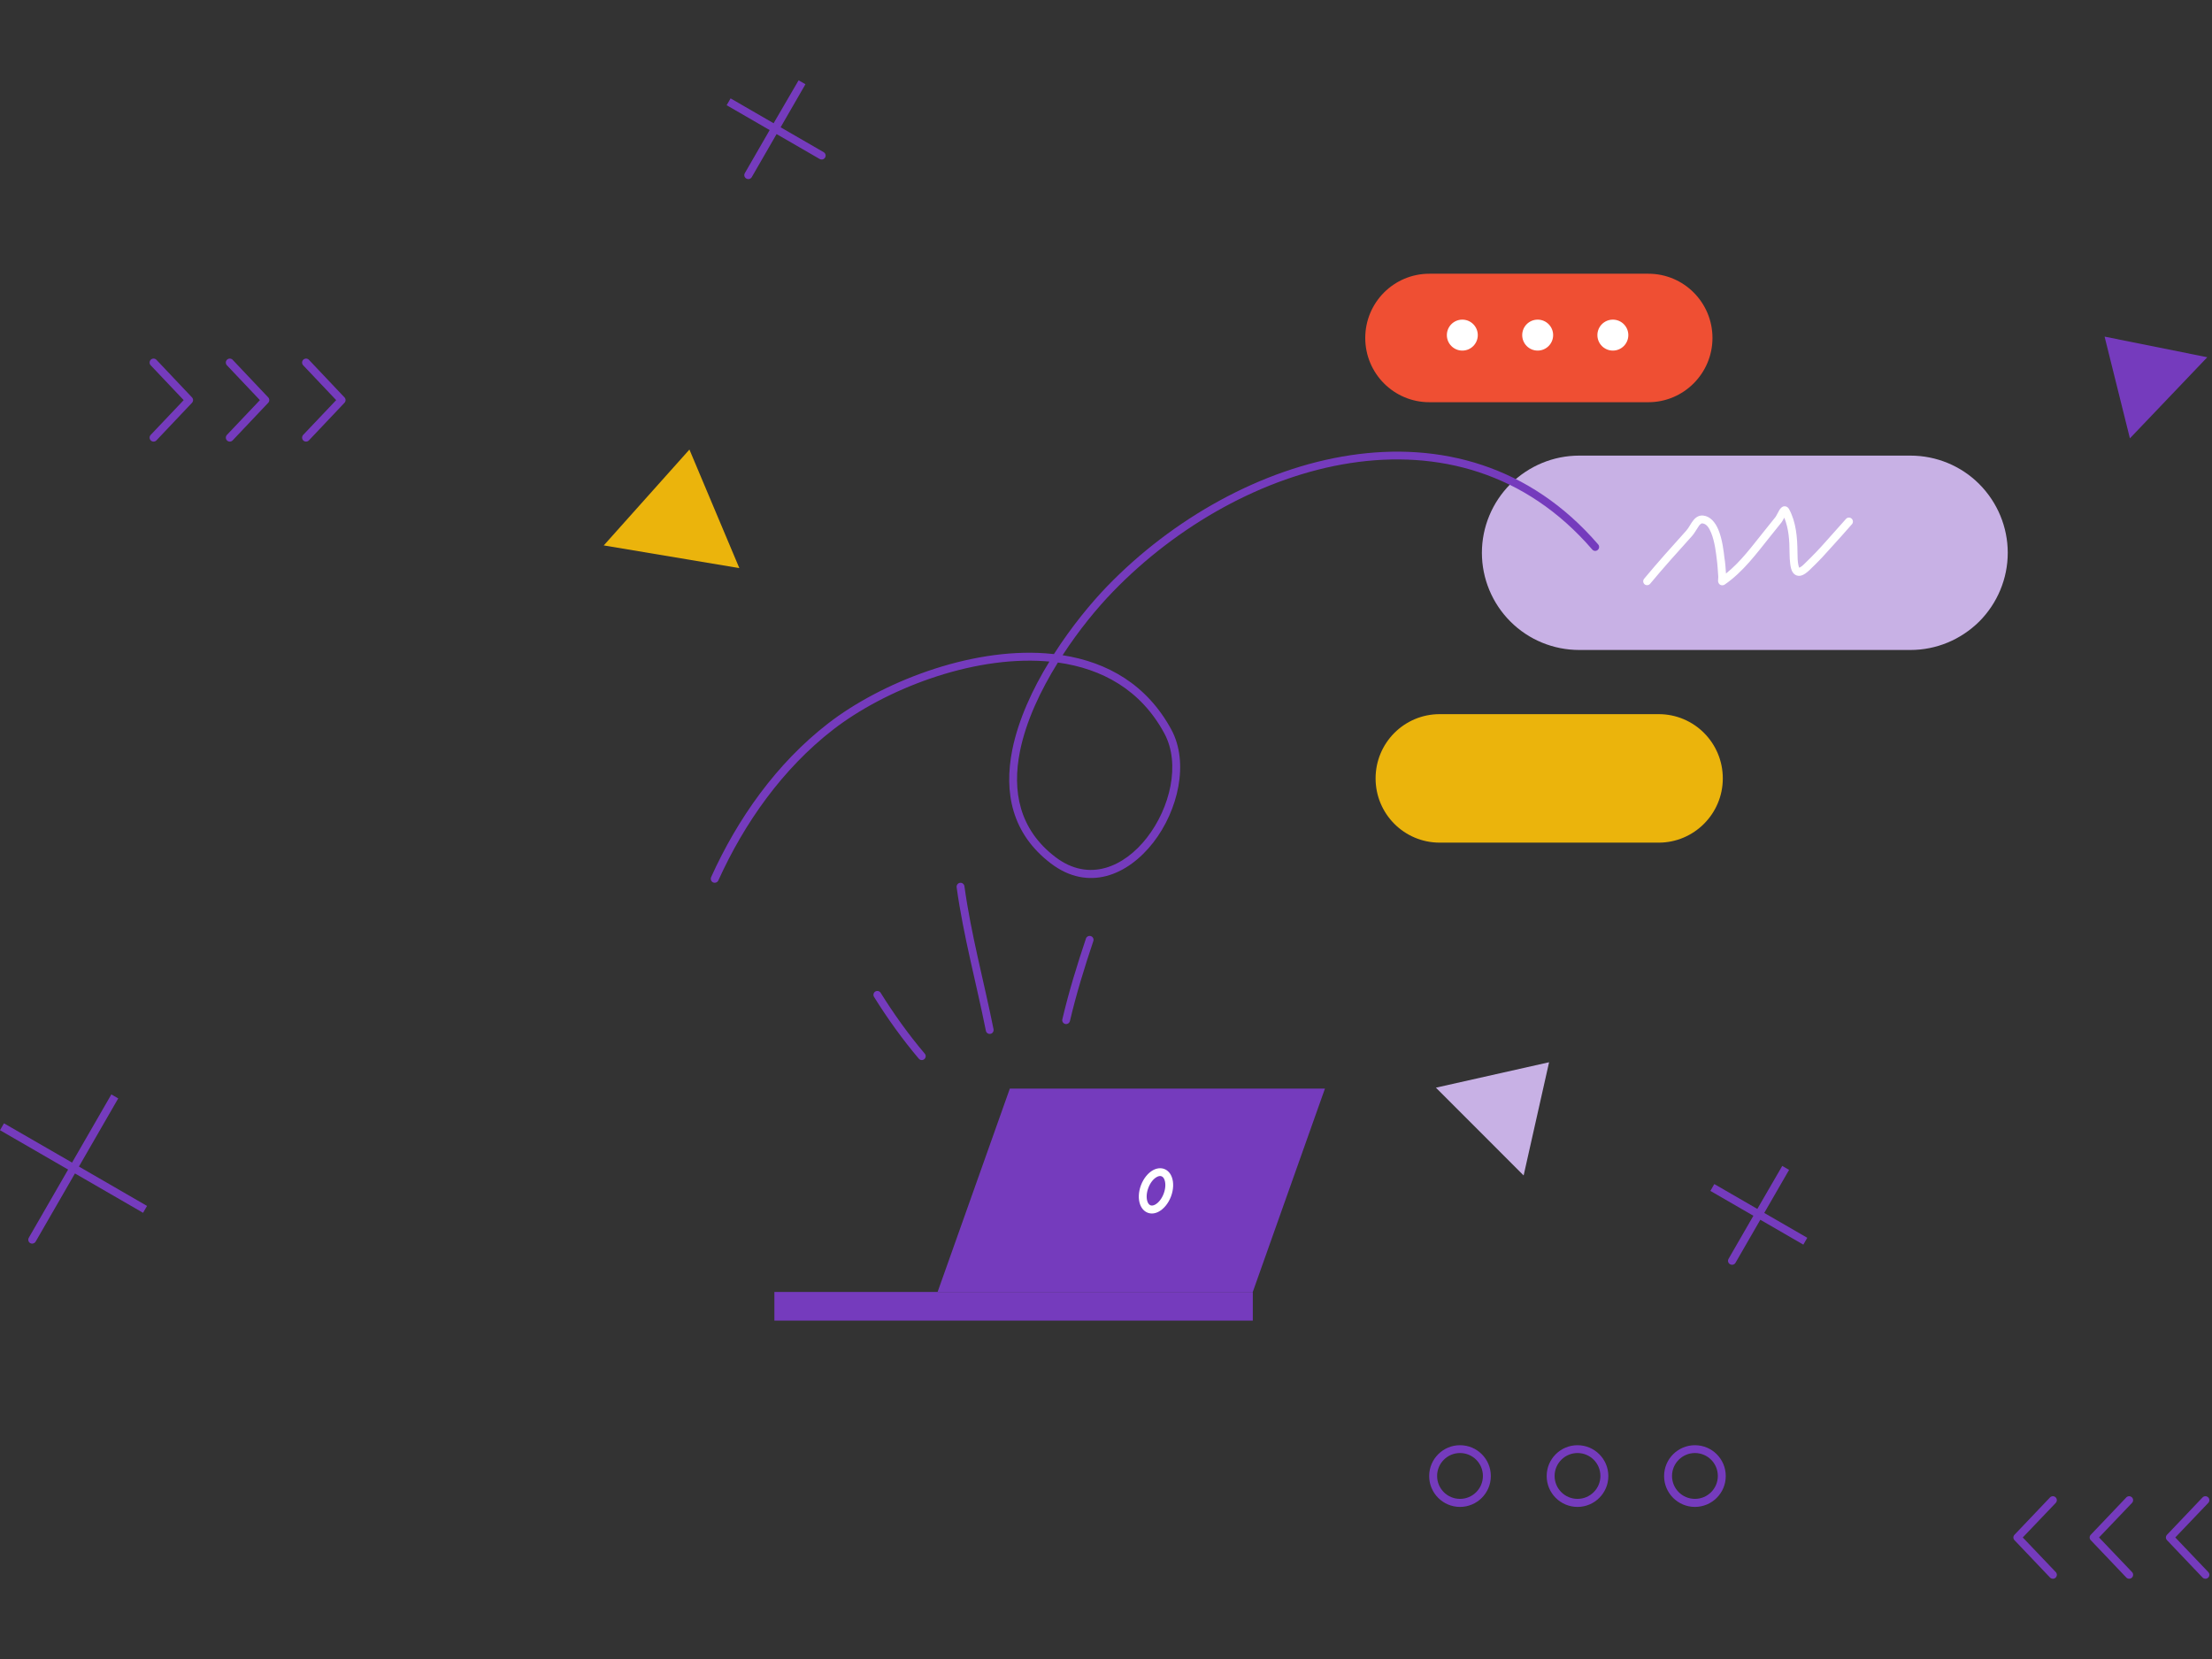 <svg width="560" height="420" viewBox="0 0 560 420" fill="none" xmlns="http://www.w3.org/2000/svg">
<rect x="0" y="0" width="560" height="420" fill="#333333" stroke="none"/>
<path d="M508.292 139.948C508.292 133.421 505.683 127.178 501.079 122.552C496.475 117.926 490.183 115.344 483.661 115.344C459.798 115.344 423.658 115.344 399.795 115.344C393.272 115.344 387.057 117.926 382.377 122.552C377.773 127.178 375.164 133.421 375.164 139.948C375.164 146.475 377.773 152.747 382.377 157.344C386.981 161.97 393.272 164.552 399.795 164.552C423.658 164.552 459.798 164.552 483.661 164.552C490.183 164.552 496.399 161.97 501.079 157.344C505.683 152.718 508.292 146.475 508.292 139.948Z" fill="#C8B1E5"/>
<path d="M436.153 197.062C436.153 188.076 428.9 180.797 419.922 180.797C404.147 180.797 380.256 180.797 364.481 180.797C355.503 180.797 348.25 188.076 348.25 197.062C348.25 206.048 355.503 213.326 364.481 213.326C380.256 213.326 404.147 213.326 419.922 213.326C428.849 213.326 436.153 206.048 436.153 197.062Z" fill="#EBB40C"/>
<path d="M234.113 266.744C230.086 262.004 226.249 256.647 222.948 251.338C222.664 250.879 222.048 250.737 221.59 251.022C221.132 251.306 220.99 251.922 221.274 252.381C224.622 257.769 228.522 263.205 232.612 268.024C232.96 268.435 233.591 268.498 234.002 268.135C234.428 267.787 234.476 267.155 234.113 266.744Z" fill="#753BBD"/>
<path d="M251.533 260.578C249.117 248.505 245.832 236.575 244.158 224.345C244.08 223.807 243.59 223.428 243.037 223.491C242.5 223.57 242.121 224.06 242.185 224.613C243.874 236.875 247.159 248.837 249.591 260.957C249.701 261.494 250.222 261.842 250.759 261.731C251.28 261.636 251.628 261.115 251.533 260.578Z" fill="#753BBD"/>
<path d="M270.874 258.479C272.469 251.653 274.569 244.874 276.796 238.237C276.97 237.715 276.685 237.162 276.164 236.989C275.643 236.815 275.09 237.099 274.917 237.621C272.674 244.321 270.558 251.163 268.948 258.052C268.821 258.589 269.153 259.111 269.69 259.237C270.211 259.348 270.748 259.016 270.874 258.479Z" fill="#753BBD"/>
<path d="M317.166 327.08H196.046V334.333H317.166V327.08Z" fill="#753BBD"/>
<path d="M335.429 275.594H255.653L237.367 327.076H317.159L335.429 275.594Z" fill="#753BBD"/>
<path d="M294.757 295.945C293.868 295.609 292.853 295.725 291.89 296.254C290.699 296.912 289.532 298.258 288.857 300.041C288.187 301.809 288.151 303.602 288.621 304.889C288.991 305.923 289.675 306.683 290.563 307.02C291.452 307.357 292.449 307.251 293.417 306.706C294.608 306.048 295.775 304.702 296.45 302.919C297.12 301.151 297.156 299.359 296.687 298.072C296.322 297.021 295.632 296.277 294.757 295.945ZM294.058 297.791C294.437 297.935 294.675 298.293 294.825 298.726C295.147 299.652 295.08 300.933 294.6 302.2C294.115 303.483 293.322 304.47 292.468 304.951C292.056 305.171 291.64 305.282 291.274 305.143C290.895 304.999 290.657 304.641 290.494 304.203C290.172 303.277 290.239 301.996 290.719 300.729C291.204 299.446 291.984 298.454 292.851 297.978C293.25 297.753 293.679 297.647 294.058 297.791Z" fill="white"/>
<path d="M266.818 165.591C271.218 158.71 276.19 152.668 280.348 148.367C313.387 114.289 369.968 97.646 404.592 137.819C404.963 138.232 404.913 138.868 404.495 139.217C404.083 139.588 403.447 139.538 403.099 139.12C369.27 99.884 314.046 116.458 281.797 149.751C277.855 153.801 273.189 159.446 269.007 165.877C280.383 167.652 290.379 173.326 296.55 184.722C301.06 193.084 298.297 205.129 291.974 213.287C285.532 221.573 275.545 225.819 266.032 218.583C256.122 211.039 254.122 200.613 256.279 189.81C257.8 182.255 261.369 174.494 265.665 167.487C265.306 167.446 264.953 167.429 264.57 167.394C245.63 166.046 223.867 174.683 210.898 184.728C198.143 194.622 188.471 208.291 181.863 222.889C181.632 223.393 181.034 223.608 180.536 223.401C180.032 223.169 179.816 222.57 180.024 222.071C186.759 207.168 196.618 193.231 209.652 183.146C222.961 172.847 245.275 164.005 264.675 165.395C265.411 165.447 266.124 165.505 266.818 165.591ZM267.82 167.73C263.453 174.754 259.747 182.572 258.219 190.204C256.208 200.248 257.994 209.975 267.204 216.983C275.714 223.455 284.613 219.465 290.365 212.066C296.212 204.544 298.945 193.431 294.78 185.687C288.804 174.596 278.94 169.266 267.82 167.73Z" fill="#753BBD"/>
<path d="M392.173 268.922L385.73 297.583L363.521 275.359L392.173 268.922Z" fill="#C8B1E5"/>
<path d="M532.807 85.219L558.804 90.44L539.217 110.974L532.807 85.219Z" fill="#753BBD"/>
<path d="M174.538 113.812L187.174 143.825L152.851 138.08L174.538 113.812Z" fill="#EBB40C"/>
<path d="M28.191 277.07L29.932 278.077L19.982 295.331L37.224 305.298L36.22 307.04L18.977 297.074L9.026 314.328C8.849 314.636 8.548 314.803 8.237 314.828L8.183 314.843C8.014 314.859 7.824 314.795 7.661 314.723C7.183 314.447 7.016 313.827 7.292 313.349L17.243 296.094L0 286.128L1.005 284.385L18.24 294.325L28.191 277.07Z" fill="#753BBD"/>
<path d="M202.179 20.328L203.91 21.328L197.625 32.226L208.516 38.521C209.003 38.803 209.163 39.399 208.881 39.887C208.715 40.175 208.411 40.37 208.077 40.384L208.02 40.38C207.853 40.388 207.672 40.342 207.495 40.24L196.604 33.945L190.319 44.843C190.153 45.132 189.849 45.326 189.515 45.34L189.458 45.337C189.291 45.344 189.11 45.298 188.933 45.196C188.445 44.914 188.285 44.318 188.567 43.83L194.852 32.932L183.961 26.637L184.959 24.906L195.85 31.201L202.179 20.328Z" fill="#753BBD"/>
<path d="M46.502 101.298L38.148 92.477C37.765 92.08 37.788 91.436 38.187 91.056C38.586 90.676 39.219 90.693 39.602 91.089L48.605 100.604C48.972 100.984 48.972 101.596 48.605 101.976L39.602 111.491C39.227 111.887 38.593 111.904 38.187 111.524C37.788 111.144 37.773 110.516 38.148 110.103L46.502 101.298Z" fill="#753BBD"/>
<path d="M65.799 101.298L57.445 92.477C57.062 92.08 57.085 91.436 57.484 91.056C57.882 90.676 58.515 90.693 58.898 91.089L67.901 100.604C68.269 100.984 68.269 101.596 67.901 101.976L58.898 111.491C58.523 111.887 57.89 111.904 57.484 111.524C57.085 111.144 57.07 110.516 57.445 110.103L65.799 101.298Z" fill="#753BBD"/>
<path d="M85.107 101.298L76.752 92.477C76.369 92.08 76.393 91.436 76.791 91.056C77.19 90.676 77.823 90.693 78.206 91.089L87.209 100.604C87.576 100.984 87.576 101.596 87.209 101.976L78.206 111.491C77.831 111.887 77.198 111.904 76.791 111.524C76.393 111.144 76.377 110.516 76.752 110.103L85.107 101.298Z" fill="#753BBD"/>
<path d="M550.707 389.228L559.061 397.997C559.444 398.391 559.421 399.032 559.022 399.409C558.624 399.787 557.991 399.771 557.608 399.376L548.605 389.917C548.237 389.54 548.237 388.932 548.605 388.554L557.608 379.095C557.983 378.701 558.616 378.685 559.022 379.062C559.421 379.44 559.436 380.064 559.061 380.475L550.707 389.228Z" fill="#753BBD"/>
<path d="M531.403 389.228L539.758 397.997C540.14 398.391 540.117 399.032 539.718 399.409C539.32 399.787 538.687 399.771 538.304 399.376L529.301 389.917C528.934 389.54 528.934 388.932 529.301 388.554L538.304 379.095C538.679 378.701 539.312 378.685 539.718 379.062C540.117 379.44 540.133 380.064 539.758 380.475L531.403 389.228Z" fill="#753BBD"/>
<path d="M512.094 389.228L520.448 397.997C520.831 398.391 520.807 399.032 520.409 399.409C520.01 399.787 519.377 399.771 518.994 399.376L509.991 389.917C509.624 389.54 509.624 388.932 509.991 388.554L518.994 379.095C519.369 378.701 520.002 378.685 520.409 379.062C520.807 379.44 520.823 380.064 520.448 380.475L512.094 389.228Z" fill="#753BBD"/>
<path d="M451.202 295.172L452.932 296.172L446.647 307.07L457.538 313.365L456.54 315.096L445.649 308.801L439.364 319.7C439.198 319.988 438.894 320.182 438.56 320.197L438.503 320.193C438.336 320.2 438.155 320.155 437.978 320.052C437.49 319.77 437.33 319.175 437.612 318.687L443.897 307.789L433.006 301.494L434.004 299.762L444.895 306.057L451.202 295.172Z" fill="#753BBD"/>
<path d="M369.621 365.875C365.328 365.875 361.815 369.362 361.815 373.686C361.815 377.982 365.3 381.497 369.621 381.497C373.915 381.497 377.427 378.01 377.427 373.686C377.427 369.362 373.943 365.875 369.621 365.875ZM369.621 367.856C372.827 367.856 375.42 370.45 375.42 373.658C375.42 376.867 372.827 379.461 369.621 379.461C366.415 379.461 363.823 376.867 363.823 373.658C363.823 370.478 366.415 367.856 369.621 367.856Z" fill="#753BBD"/>
<path d="M399.369 365.875C395.076 365.875 391.563 369.362 391.563 373.686C391.563 377.982 395.048 381.497 399.369 381.497C403.663 381.497 407.175 378.01 407.175 373.686C407.175 369.362 403.663 365.875 399.369 365.875ZM399.369 367.856C402.575 367.856 405.168 370.45 405.168 373.658C405.168 376.867 402.575 379.461 399.369 379.461C396.163 379.461 393.571 376.867 393.571 373.658C393.571 370.478 396.163 367.856 399.369 367.856Z" fill="#753BBD"/>
<path d="M429.095 365.875C424.802 365.875 421.289 369.362 421.289 373.686C421.289 377.982 424.774 381.497 429.095 381.497C433.388 381.497 436.901 378.01 436.901 373.686C436.901 369.362 433.416 365.875 429.095 365.875ZM429.095 367.856C432.301 367.856 434.894 370.45 434.894 373.658C434.894 376.867 432.301 379.461 429.095 379.461C425.889 379.461 423.296 376.867 423.296 373.658C423.296 370.478 425.889 367.856 429.095 367.856Z" fill="#753BBD"/>
<path d="M436.961 145.198C440.724 142.185 443.568 138.252 446.607 134.485C447.555 133.314 448.503 132.142 449.45 130.942C449.757 130.552 450.119 129.687 450.454 129.157C450.733 128.683 451.095 128.376 451.346 128.264C451.625 128.153 451.876 128.153 452.127 128.209C452.378 128.292 452.684 128.46 452.907 128.85C454.719 132.142 455.026 136.103 455.054 139.786C455.054 141.125 455.11 142.297 455.305 143.134C455.333 143.301 455.389 143.468 455.444 143.58C455.472 143.608 455.5 143.664 455.5 143.719C455.556 143.692 455.639 143.664 455.695 143.636C455.974 143.496 456.308 143.245 456.671 142.882C457.73 141.85 458.79 140.818 459.793 139.758C460.63 138.893 461.438 137.973 462.247 137.08C463.947 135.183 465.648 133.286 467.321 131.389C467.683 130.97 468.324 130.915 468.742 131.277C469.16 131.64 469.216 132.282 468.854 132.7C467.181 134.625 465.481 136.522 463.752 138.419C462.944 139.34 462.107 140.26 461.271 141.153C460.239 142.241 459.18 143.301 458.065 144.361C457.312 145.058 456.699 145.477 456.197 145.644C455.667 145.84 455.221 145.812 454.831 145.672C454.413 145.533 454.05 145.226 453.772 144.752C453.242 143.859 453.075 142.046 453.047 139.842C453.047 136.94 452.852 133.788 451.709 131.054C451.458 131.528 451.235 131.975 451.012 132.254C450.064 133.425 449.116 134.597 448.168 135.797C444.655 140.176 441.366 144.696 436.682 147.96C436.32 148.211 436.013 148.183 435.79 148.155C435.539 148.099 435.316 147.96 435.149 147.709C435.065 147.569 434.954 147.346 434.954 147.067C434.926 146.788 435.037 146.286 435.009 146.035C434.898 144.64 434.814 142.827 434.619 141.516C434.452 140.204 434.145 137.164 433.197 134.876C432.695 133.676 432.082 132.616 430.995 132.505C430.8 132.477 430.632 132.588 430.493 132.7C430.298 132.867 430.131 133.063 429.991 133.314C429.434 134.095 428.96 135.043 428.374 135.685C424.778 139.674 421.182 143.664 417.753 147.792C417.39 148.211 416.777 148.267 416.359 147.932C415.94 147.569 415.885 146.955 416.219 146.537C419.676 142.38 423.273 138.363 426.897 134.346C427.566 133.621 428.068 132.449 428.737 131.668C429.406 130.859 430.214 130.412 431.218 130.524C432.946 130.719 434.229 132.17 435.037 134.123C436.069 136.578 436.403 139.842 436.571 141.264C436.766 142.325 436.877 143.887 436.961 145.198Z" fill="white"/>
<path d="M433.536 85.562C433.536 76.576 426.283 69.297 417.305 69.297C401.53 69.297 377.639 69.297 361.864 69.297C352.886 69.297 345.633 76.576 345.633 85.562C345.633 94.547 352.886 101.826 361.864 101.826C377.639 101.826 401.53 101.826 417.305 101.826C426.232 101.826 433.536 94.547 433.536 85.562Z" fill="#EF4F33"/>
<path d="M370.209 88.757C372.371 88.757 374.124 87.002 374.124 84.838C374.124 82.674 372.371 80.92 370.209 80.92C368.046 80.92 366.293 82.674 366.293 84.838C366.293 87.002 368.046 88.757 370.209 88.757Z" fill="white"/>
<path d="M389.284 88.757C391.447 88.757 393.2 87.002 393.2 84.838C393.2 82.674 391.447 80.92 389.284 80.92C387.122 80.92 385.369 82.674 385.369 84.838C385.369 87.002 387.122 88.757 389.284 88.757Z" fill="white"/>
<path d="M408.318 88.757C410.481 88.757 412.234 87.002 412.234 84.838C412.234 82.674 410.481 80.92 408.318 80.92C406.156 80.92 404.403 82.674 404.403 84.838C404.403 87.002 406.156 88.757 408.318 88.757Z" fill="white"/>
</svg>
